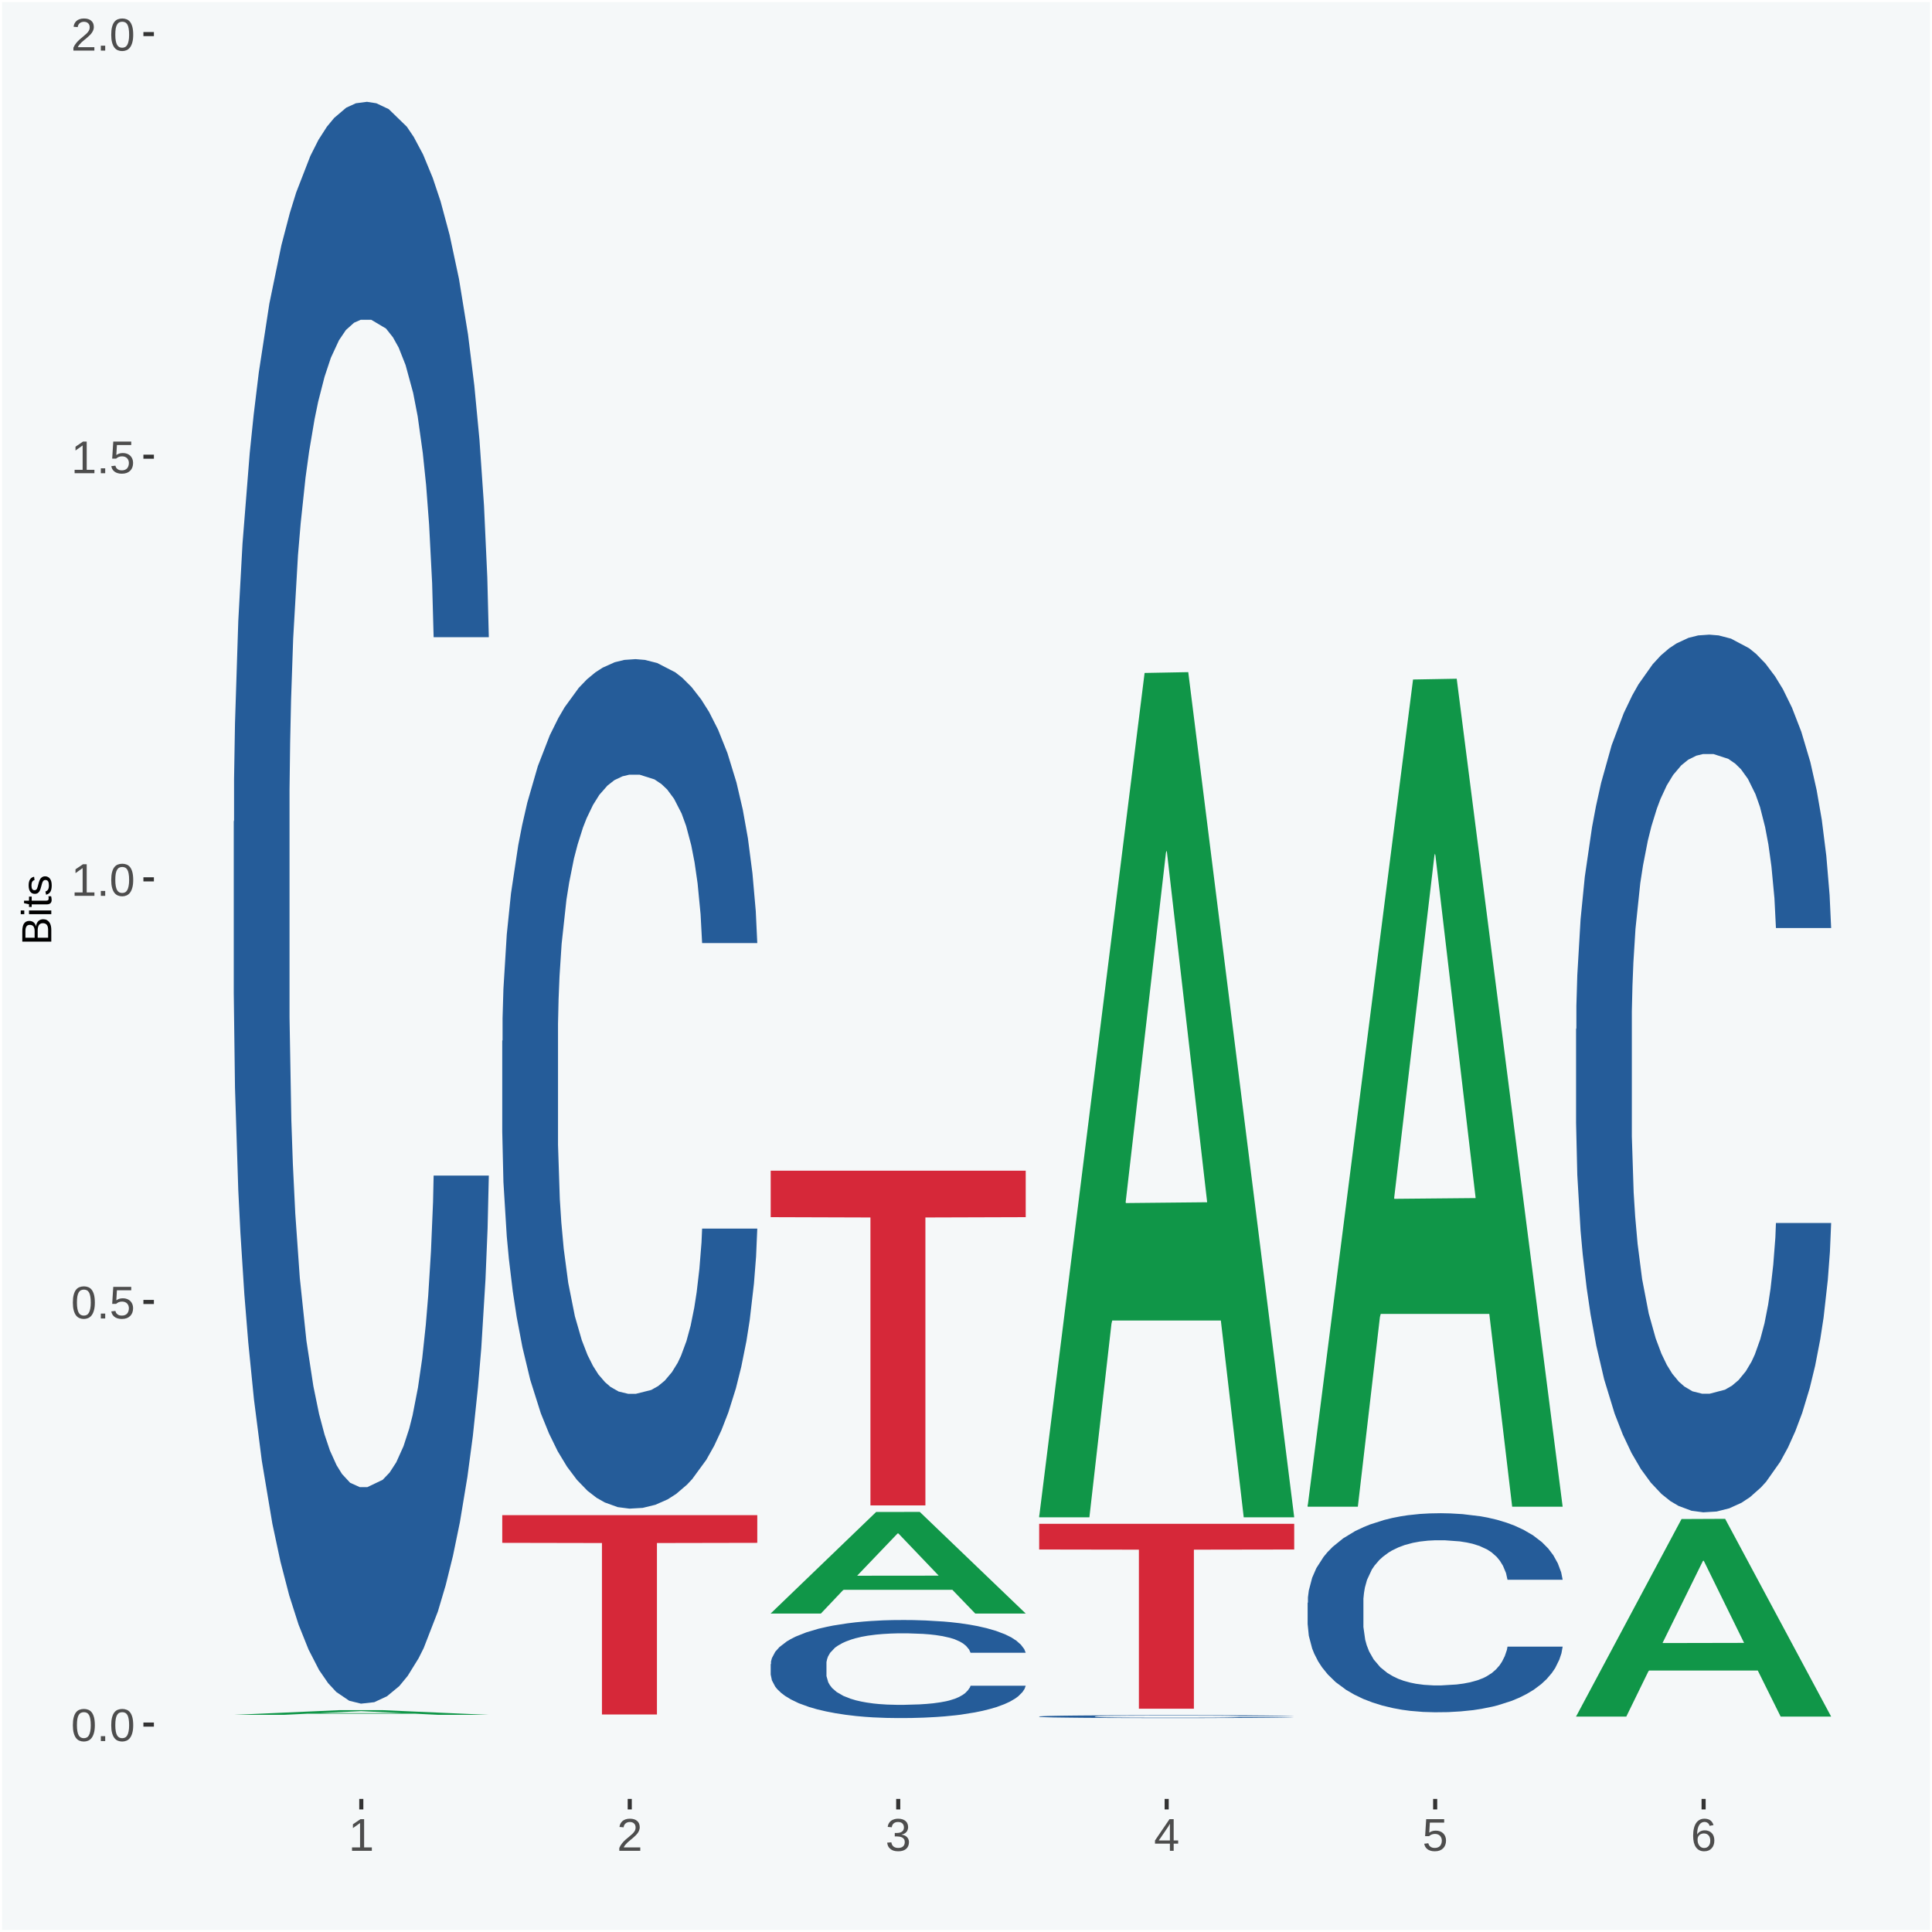 <?xml version="1.0" encoding="UTF-8"?>
<svg xmlns="http://www.w3.org/2000/svg" xmlns:xlink="http://www.w3.org/1999/xlink" width="504pt" height="504pt" viewBox="0 0 504 504" version="1.1">
<defs>
<g>
<symbol overflow="visible" id="glyph0-0">
<path style="stroke:none;" d="M 0.406 0 L 0.406 -8 L 3.594 -8 L 3.594 0 Z M 0.797 -0.406 L 3.188 -0.406 L 3.188 -7.594 L 0.797 -7.594 Z M 0.797 -0.406 "/>
</symbol>
<symbol overflow="visible" id="glyph0-1">
<path style="stroke:none;" d="M 6.203 -4.125 C 6.203 -3.332 6.125 -2.664 5.969 -2.125 C 5.82 -1.582 5.617 -1.145 5.359 -0.812 C 5.098 -0.477 4.789 -0.238 4.438 -0.094 C 4.094 0.051 3.723 0.125 3.328 0.125 C 2.922 0.125 2.539 0.051 2.188 -0.094 C 1.844 -0.238 1.539 -0.477 1.281 -0.812 C 1.031 -1.145 0.832 -1.582 0.688 -2.125 C 0.539 -2.664 0.469 -3.332 0.469 -4.125 C 0.469 -4.957 0.539 -5.645 0.688 -6.188 C 0.832 -6.738 1.035 -7.176 1.297 -7.5 C 1.555 -7.82 1.859 -8.047 2.203 -8.172 C 2.555 -8.305 2.941 -8.375 3.359 -8.375 C 3.754 -8.375 4.125 -8.305 4.469 -8.172 C 4.812 -8.047 5.113 -7.82 5.375 -7.5 C 5.633 -7.176 5.836 -6.738 5.984 -6.188 C 6.129 -5.645 6.203 -4.957 6.203 -4.125 Z M 5.141 -4.125 C 5.141 -4.781 5.098 -5.328 5.016 -5.766 C 4.941 -6.203 4.828 -6.551 4.672 -6.812 C 4.516 -7.07 4.328 -7.254 4.109 -7.359 C 3.891 -7.473 3.641 -7.531 3.359 -7.531 C 3.055 -7.531 2.789 -7.473 2.562 -7.359 C 2.344 -7.254 2.156 -7.07 2 -6.812 C 1.844 -6.551 1.723 -6.203 1.641 -5.766 C 1.566 -5.328 1.531 -4.781 1.531 -4.125 C 1.531 -3.5 1.57 -2.969 1.656 -2.531 C 1.738 -2.094 1.852 -1.742 2 -1.484 C 2.156 -1.223 2.344 -1.035 2.562 -0.922 C 2.789 -0.805 3.047 -0.75 3.328 -0.75 C 3.609 -0.75 3.859 -0.805 4.078 -0.922 C 4.305 -1.035 4.492 -1.223 4.641 -1.484 C 4.797 -1.742 4.914 -2.094 5 -2.531 C 5.094 -2.969 5.141 -3.5 5.141 -4.125 Z M 5.141 -4.125 "/>
</symbol>
<symbol overflow="visible" id="glyph0-2">
<path style="stroke:none;" d="M 1.094 0 L 1.094 -1.281 L 2.234 -1.281 L 2.234 0 Z M 1.094 0 "/>
</symbol>
<symbol overflow="visible" id="glyph0-3">
<path style="stroke:none;" d="M 6.172 -2.688 C 6.172 -2.27 6.109 -1.891 5.984 -1.547 C 5.859 -1.203 5.672 -0.906 5.422 -0.656 C 5.18 -0.414 4.879 -0.223 4.516 -0.078 C 4.148 0.055 3.723 0.125 3.234 0.125 C 2.805 0.125 2.43 0.07 2.109 -0.031 C 1.785 -0.133 1.508 -0.273 1.281 -0.453 C 1.062 -0.629 0.883 -0.836 0.75 -1.078 C 0.625 -1.316 0.535 -1.57 0.484 -1.844 L 1.547 -1.969 C 1.586 -1.812 1.645 -1.66 1.719 -1.516 C 1.801 -1.367 1.91 -1.238 2.047 -1.125 C 2.18 -1.008 2.348 -0.914 2.547 -0.844 C 2.742 -0.781 2.984 -0.75 3.266 -0.75 C 3.535 -0.75 3.781 -0.789 4 -0.875 C 4.227 -0.957 4.422 -1.078 4.578 -1.234 C 4.734 -1.398 4.852 -1.602 4.938 -1.844 C 5.031 -2.082 5.078 -2.359 5.078 -2.672 C 5.078 -2.922 5.035 -3.148 4.953 -3.359 C 4.867 -3.578 4.75 -3.766 4.594 -3.922 C 4.445 -4.078 4.258 -4.195 4.031 -4.281 C 3.812 -4.363 3.562 -4.406 3.281 -4.406 C 3.113 -4.406 2.953 -4.391 2.797 -4.359 C 2.648 -4.328 2.516 -4.285 2.391 -4.234 C 2.266 -4.18 2.148 -4.117 2.047 -4.047 C 1.941 -3.973 1.844 -3.895 1.75 -3.812 L 0.719 -3.812 L 1 -8.25 L 5.688 -8.25 L 5.688 -7.359 L 1.953 -7.359 L 1.797 -4.734 C 1.984 -4.879 2.219 -5.004 2.5 -5.109 C 2.781 -5.211 3.113 -5.266 3.5 -5.266 C 3.914 -5.266 4.285 -5.203 4.609 -5.078 C 4.941 -4.953 5.223 -4.773 5.453 -4.547 C 5.68 -4.316 5.859 -4.047 5.984 -3.734 C 6.109 -3.422 6.172 -3.07 6.172 -2.688 Z M 6.172 -2.688 "/>
</symbol>
<symbol overflow="visible" id="glyph0-4">
<path style="stroke:none;" d="M 0.922 0 L 0.922 -0.891 L 3.016 -0.891 L 3.016 -7.25 L 1.156 -5.922 L 1.156 -6.922 L 3.109 -8.25 L 4.078 -8.25 L 4.078 -0.891 L 6.094 -0.891 L 6.094 0 Z M 0.922 0 "/>
</symbol>
<symbol overflow="visible" id="glyph0-5">
<path style="stroke:none;" d="M 0.609 0 L 0.609 -0.75 C 0.805 -1.207 1.047 -1.609 1.328 -1.953 C 1.617 -2.305 1.922 -2.625 2.234 -2.906 C 2.555 -3.188 2.867 -3.445 3.172 -3.688 C 3.484 -3.938 3.766 -4.18 4.016 -4.422 C 4.266 -4.66 4.469 -4.91 4.625 -5.172 C 4.781 -5.441 4.859 -5.742 4.859 -6.078 C 4.859 -6.316 4.82 -6.523 4.75 -6.703 C 4.676 -6.879 4.57 -7.023 4.438 -7.141 C 4.312 -7.266 4.156 -7.359 3.969 -7.422 C 3.781 -7.484 3.578 -7.516 3.359 -7.516 C 3.141 -7.516 2.938 -7.484 2.75 -7.422 C 2.57 -7.367 2.41 -7.281 2.266 -7.156 C 2.117 -7.039 2 -6.895 1.906 -6.719 C 1.812 -6.551 1.754 -6.352 1.734 -6.125 L 0.656 -6.219 C 0.688 -6.508 0.766 -6.785 0.891 -7.047 C 1.023 -7.316 1.203 -7.551 1.422 -7.75 C 1.648 -7.945 1.922 -8.098 2.234 -8.203 C 2.555 -8.316 2.93 -8.375 3.359 -8.375 C 3.766 -8.375 4.125 -8.328 4.438 -8.234 C 4.758 -8.141 5.031 -7.992 5.25 -7.797 C 5.477 -7.609 5.648 -7.375 5.766 -7.094 C 5.879 -6.812 5.938 -6.488 5.938 -6.125 C 5.938 -5.844 5.883 -5.578 5.781 -5.328 C 5.688 -5.078 5.555 -4.836 5.391 -4.609 C 5.223 -4.379 5.031 -4.16 4.812 -3.953 C 4.594 -3.742 4.363 -3.535 4.125 -3.328 C 3.895 -3.129 3.656 -2.93 3.406 -2.734 C 3.164 -2.535 2.938 -2.336 2.719 -2.141 C 2.508 -1.941 2.32 -1.738 2.156 -1.531 C 1.988 -1.332 1.859 -1.117 1.766 -0.891 L 6.078 -0.891 L 6.078 0 Z M 0.609 0 "/>
</symbol>
<symbol overflow="visible" id="glyph0-6">
<path style="stroke:none;" d="M 6.141 -2.281 C 6.141 -1.906 6.078 -1.566 5.953 -1.266 C 5.836 -0.973 5.66 -0.723 5.422 -0.516 C 5.18 -0.305 4.883 -0.145 4.531 -0.031 C 4.188 0.07 3.789 0.125 3.344 0.125 C 2.832 0.125 2.398 0.062 2.047 -0.062 C 1.703 -0.195 1.414 -0.367 1.188 -0.578 C 0.957 -0.785 0.785 -1.02 0.672 -1.281 C 0.566 -1.551 0.492 -1.832 0.453 -2.125 L 1.547 -2.219 C 1.578 -2 1.633 -1.801 1.719 -1.625 C 1.801 -1.445 1.914 -1.289 2.062 -1.156 C 2.207 -1.031 2.383 -0.93 2.594 -0.859 C 2.801 -0.785 3.051 -0.75 3.344 -0.75 C 3.875 -0.75 4.289 -0.879 4.594 -1.141 C 4.895 -1.41 5.047 -1.801 5.047 -2.312 C 5.047 -2.613 4.977 -2.859 4.844 -3.047 C 4.707 -3.234 4.539 -3.379 4.344 -3.484 C 4.145 -3.586 3.926 -3.656 3.688 -3.688 C 3.445 -3.727 3.227 -3.75 3.031 -3.75 L 2.438 -3.75 L 2.438 -4.656 L 3.016 -4.656 C 3.211 -4.656 3.414 -4.676 3.625 -4.719 C 3.844 -4.758 4.039 -4.832 4.219 -4.938 C 4.395 -5.051 4.539 -5.195 4.656 -5.375 C 4.77 -5.562 4.828 -5.797 4.828 -6.078 C 4.828 -6.523 4.695 -6.875 4.438 -7.125 C 4.188 -7.383 3.801 -7.516 3.281 -7.516 C 2.82 -7.516 2.445 -7.395 2.156 -7.156 C 1.875 -6.914 1.707 -6.578 1.656 -6.141 L 0.594 -6.234 C 0.633 -6.598 0.734 -6.91 0.891 -7.172 C 1.047 -7.441 1.242 -7.664 1.484 -7.844 C 1.734 -8.02 2.008 -8.148 2.312 -8.234 C 2.625 -8.328 2.953 -8.375 3.297 -8.375 C 3.754 -8.375 4.148 -8.316 4.484 -8.203 C 4.816 -8.086 5.086 -7.93 5.297 -7.734 C 5.516 -7.535 5.672 -7.301 5.766 -7.031 C 5.867 -6.77 5.922 -6.488 5.922 -6.188 C 5.922 -5.945 5.883 -5.723 5.812 -5.516 C 5.75 -5.305 5.645 -5.113 5.5 -4.938 C 5.363 -4.77 5.188 -4.625 4.969 -4.5 C 4.75 -4.383 4.488 -4.297 4.188 -4.234 L 4.188 -4.219 C 4.52 -4.176 4.805 -4.098 5.047 -3.984 C 5.297 -3.867 5.5 -3.723 5.656 -3.547 C 5.82 -3.379 5.941 -3.188 6.016 -2.969 C 6.098 -2.75 6.141 -2.52 6.141 -2.281 Z M 6.141 -2.281 "/>
</symbol>
<symbol overflow="visible" id="glyph0-7">
<path style="stroke:none;" d="M 5.156 -1.875 L 5.156 0 L 4.172 0 L 4.172 -1.875 L 0.281 -1.875 L 0.281 -2.688 L 4.062 -8.25 L 5.156 -8.25 L 5.156 -2.703 L 6.328 -2.703 L 6.328 -1.875 Z M 4.172 -7.062 C 4.16 -7.039 4.141 -7.004 4.109 -6.953 C 4.078 -6.898 4.039 -6.836 4 -6.766 C 3.957 -6.691 3.914 -6.617 3.875 -6.547 C 3.844 -6.473 3.812 -6.414 3.781 -6.375 L 1.656 -3.25 C 1.633 -3.219 1.602 -3.176 1.562 -3.125 C 1.531 -3.07 1.492 -3.02 1.453 -2.969 C 1.422 -2.914 1.383 -2.863 1.344 -2.812 C 1.301 -2.77 1.27 -2.734 1.25 -2.703 L 4.172 -2.703 Z M 4.172 -7.062 "/>
</symbol>
<symbol overflow="visible" id="glyph0-8">
<path style="stroke:none;" d="M 6.141 -2.703 C 6.141 -2.285 6.082 -1.906 5.969 -1.562 C 5.852 -1.219 5.68 -0.922 5.453 -0.672 C 5.234 -0.422 4.957 -0.223 4.625 -0.078 C 4.289 0.055 3.91 0.125 3.484 0.125 C 3.004 0.125 2.582 0.031 2.219 -0.156 C 1.863 -0.344 1.566 -0.609 1.328 -0.953 C 1.086 -1.297 0.906 -1.719 0.781 -2.219 C 0.664 -2.727 0.609 -3.301 0.609 -3.938 C 0.609 -4.676 0.676 -5.32 0.812 -5.875 C 0.945 -6.426 1.141 -6.883 1.391 -7.25 C 1.648 -7.625 1.961 -7.906 2.328 -8.094 C 2.691 -8.281 3.102 -8.375 3.562 -8.375 C 3.844 -8.375 4.102 -8.344 4.344 -8.281 C 4.594 -8.227 4.816 -8.133 5.016 -8 C 5.223 -7.875 5.398 -7.703 5.547 -7.484 C 5.703 -7.273 5.828 -7.016 5.922 -6.703 L 4.906 -6.516 C 4.801 -6.867 4.629 -7.125 4.391 -7.281 C 4.148 -7.445 3.867 -7.531 3.547 -7.531 C 3.266 -7.531 3.004 -7.457 2.766 -7.312 C 2.535 -7.176 2.336 -6.973 2.172 -6.703 C 2.004 -6.43 1.875 -6.086 1.781 -5.672 C 1.695 -5.266 1.656 -4.789 1.656 -4.25 C 1.852 -4.602 2.125 -4.875 2.469 -5.062 C 2.812 -5.25 3.207 -5.344 3.656 -5.344 C 4.031 -5.344 4.367 -5.281 4.672 -5.156 C 4.984 -5.031 5.25 -4.852 5.469 -4.625 C 5.688 -4.406 5.852 -4.129 5.969 -3.797 C 6.082 -3.473 6.141 -3.109 6.141 -2.703 Z M 5.078 -2.656 C 5.078 -2.938 5.039 -3.191 4.969 -3.422 C 4.895 -3.66 4.785 -3.859 4.641 -4.016 C 4.504 -4.18 4.332 -4.305 4.125 -4.391 C 3.926 -4.484 3.688 -4.531 3.406 -4.531 C 3.219 -4.531 3.023 -4.5 2.828 -4.438 C 2.629 -4.383 2.453 -4.289 2.297 -4.156 C 2.141 -4.031 2.008 -3.863 1.906 -3.656 C 1.812 -3.457 1.766 -3.207 1.766 -2.906 C 1.766 -2.602 1.801 -2.316 1.875 -2.047 C 1.957 -1.785 2.07 -1.555 2.219 -1.359 C 2.363 -1.172 2.539 -1.02 2.75 -0.906 C 2.957 -0.789 3.191 -0.734 3.453 -0.734 C 3.703 -0.734 3.926 -0.773 4.125 -0.859 C 4.332 -0.953 4.504 -1.082 4.641 -1.25 C 4.785 -1.414 4.895 -1.613 4.969 -1.844 C 5.039 -2.082 5.078 -2.352 5.078 -2.656 Z M 5.078 -2.656 "/>
</symbol>
<symbol overflow="visible" id="glyph1-0">
<path style="stroke:none;" d="M 0 -0.359 L -7.328 -0.359 L -7.328 -3.281 L 0 -3.281 Z M -0.359 -0.734 L -0.359 -2.922 L -6.969 -2.922 L -6.969 -0.734 Z M -0.359 -0.734 "/>
</symbol>
<symbol overflow="visible" id="glyph1-1">
<path style="stroke:none;" d="M -2.125 -6.75 C -1.75 -6.75 -1.426 -6.676 -1.156 -6.531 C -0.883 -6.383 -0.66 -6.18 -0.484 -5.922 C -0.316 -5.672 -0.191 -5.375 -0.109 -5.031 C -0.035 -4.695 0 -4.344 0 -3.969 L 0 -0.906 L -7.562 -0.906 L -7.562 -3.656 C -7.562 -4.07 -7.523 -4.441 -7.453 -4.766 C -7.391 -5.098 -7.281 -5.379 -7.125 -5.609 C -6.977 -5.836 -6.789 -6.008 -6.562 -6.125 C -6.332 -6.25 -6.055 -6.312 -5.734 -6.312 C -5.523 -6.312 -5.328 -6.281 -5.141 -6.219 C -4.953 -6.164 -4.781 -6.078 -4.625 -5.953 C -4.477 -5.836 -4.348 -5.688 -4.234 -5.5 C -4.129 -5.32 -4.047 -5.113 -3.984 -4.875 C -3.953 -5.176 -3.883 -5.441 -3.781 -5.672 C -3.676 -5.91 -3.539 -6.109 -3.375 -6.266 C -3.219 -6.43 -3.031 -6.551 -2.812 -6.625 C -2.602 -6.707 -2.375 -6.75 -2.125 -6.75 Z M -5.609 -5.281 C -6.016 -5.281 -6.305 -5.141 -6.484 -4.859 C -6.66 -4.586 -6.75 -4.188 -6.75 -3.656 L -6.75 -1.922 L -4.344 -1.922 L -4.344 -3.656 C -4.344 -3.957 -4.375 -4.211 -4.438 -4.422 C -4.5 -4.629 -4.582 -4.797 -4.688 -4.922 C -4.801 -5.047 -4.93 -5.133 -5.078 -5.188 C -5.234 -5.25 -5.41 -5.281 -5.609 -5.281 Z M -2.219 -5.719 C -2.457 -5.719 -2.66 -5.672 -2.828 -5.578 C -2.992 -5.492 -3.129 -5.367 -3.234 -5.203 C -3.348 -5.047 -3.426 -4.848 -3.469 -4.609 C -3.52 -4.379 -3.547 -4.125 -3.547 -3.844 L -3.547 -1.922 L -0.828 -1.922 L -0.828 -3.922 C -0.828 -4.18 -0.848 -4.422 -0.891 -4.641 C -0.93 -4.859 -1.004 -5.047 -1.109 -5.203 C -1.211 -5.367 -1.352 -5.492 -1.531 -5.578 C -1.719 -5.672 -1.945 -5.719 -2.219 -5.719 Z M -2.219 -5.719 "/>
</symbol>
<symbol overflow="visible" id="glyph1-2">
<path style="stroke:none;" d="M -7.047 -0.734 L -7.969 -0.734 L -7.969 -1.703 L -7.047 -1.703 Z M 0 -0.734 L -5.812 -0.734 L -5.812 -1.703 L 0 -1.703 Z M 0 -0.734 "/>
</symbol>
<symbol overflow="visible" id="glyph1-3">
<path style="stroke:none;" d="M -0.047 -2.969 C -0.004 -2.82 0.023 -2.672 0.047 -2.516 C 0.078 -2.367 0.094 -2.195 0.094 -2 C 0.094 -1.227 -0.348 -0.844 -1.234 -0.844 L -5.109 -0.844 L -5.109 -0.172 L -5.812 -0.172 L -5.812 -0.875 L -7.109 -1.156 L -7.109 -1.812 L -5.812 -1.812 L -5.812 -2.875 L -5.109 -2.875 L -5.109 -1.812 L -1.438 -1.812 C -1.156 -1.812 -0.957 -1.852 -0.844 -1.938 C -0.738 -2.031 -0.688 -2.191 -0.688 -2.422 C -0.688 -2.516 -0.691 -2.602 -0.703 -2.688 C -0.711 -2.77 -0.727 -2.863 -0.75 -2.969 Z M -0.047 -2.969 "/>
</symbol>
<symbol overflow="visible" id="glyph1-4">
<path style="stroke:none;" d="M -1.609 -5.109 C -1.336 -5.109 -1.094 -5.051 -0.875 -4.938 C -0.664 -4.832 -0.488 -4.68 -0.344 -4.484 C -0.195 -4.285 -0.082 -4.039 0 -3.75 C 0.07 -3.457 0.109 -3.125 0.109 -2.75 C 0.109 -2.406 0.082 -2.098 0.031 -1.828 C -0.02 -1.555 -0.102 -1.316 -0.219 -1.109 C -0.332 -0.91 -0.484 -0.742 -0.672 -0.609 C -0.859 -0.473 -1.086 -0.375 -1.359 -0.312 L -1.531 -1.156 C -1.219 -1.238 -0.988 -1.41 -0.844 -1.672 C -0.695 -1.93 -0.625 -2.289 -0.625 -2.75 C -0.625 -2.957 -0.641 -3.145 -0.672 -3.312 C -0.703 -3.488 -0.75 -3.641 -0.812 -3.766 C -0.883 -3.891 -0.977 -3.984 -1.094 -4.047 C -1.207 -4.117 -1.352 -4.156 -1.531 -4.156 C -1.707 -4.156 -1.848 -4.113 -1.953 -4.031 C -2.066 -3.957 -2.16 -3.844 -2.234 -3.688 C -2.316 -3.539 -2.383 -3.363 -2.438 -3.156 C -2.5 -2.945 -2.562 -2.719 -2.625 -2.469 C -2.688 -2.238 -2.754 -2.008 -2.828 -1.781 C -2.898 -1.551 -3 -1.344 -3.125 -1.156 C -3.25 -0.969 -3.398 -0.816 -3.578 -0.703 C -3.766 -0.586 -4 -0.531 -4.281 -0.531 C -4.812 -0.531 -5.211 -0.719 -5.484 -1.094 C -5.766 -1.477 -5.906 -2.031 -5.906 -2.75 C -5.906 -3.395 -5.789 -3.906 -5.562 -4.281 C -5.332 -4.656 -4.973 -4.895 -4.484 -5 L -4.375 -4.125 C -4.52 -4.094 -4.645 -4.035 -4.75 -3.953 C -4.852 -3.867 -4.938 -3.766 -5 -3.641 C -5.062 -3.516 -5.102 -3.375 -5.125 -3.219 C -5.156 -3.07 -5.172 -2.914 -5.172 -2.75 C -5.172 -2.312 -5.102 -1.988 -4.969 -1.781 C -4.844 -1.582 -4.645 -1.484 -4.375 -1.484 C -4.219 -1.484 -4.086 -1.52 -3.984 -1.594 C -3.879 -1.664 -3.789 -1.77 -3.719 -1.906 C -3.656 -2.051 -3.598 -2.219 -3.547 -2.406 C -3.492 -2.602 -3.438 -2.816 -3.375 -3.047 C -3.332 -3.203 -3.289 -3.359 -3.25 -3.516 C -3.207 -3.68 -3.156 -3.836 -3.094 -3.984 C -3.031 -4.141 -2.957 -4.285 -2.875 -4.422 C -2.789 -4.555 -2.688 -4.672 -2.562 -4.766 C -2.445 -4.867 -2.312 -4.953 -2.156 -5.016 C -2 -5.078 -1.816 -5.109 -1.609 -5.109 Z M -1.609 -5.109 "/>
</symbol>
</g>
<clipPath id="clip1">
  <path d="M 40.148 5.48 L 498.52 5.48 L 498.52 469.281 L 40.148 469.281 Z M 40.148 5.48 "/>
</clipPath>
</defs>
<g id="surface1">
<rect x="0" y="0" width="504" height="504" style="fill:rgb(96.078%,97.255%,97.647%);fill-opacity:1;stroke:none;"/>
<path style="fill:none;stroke-width:1.07;stroke-linecap:round;stroke-linejoin:round;stroke:rgb(100%,100%,100%);stroke-opacity:1;stroke-miterlimit:10;" d="M 0 0 L 504 0 L 504 504 L 0 504 Z M 0 0 " transform="matrix(1,0,0,-1,0,504)"/>
<g clip-path="url(#clip1)" clip-rule="nonzero">
<path style=" stroke:none;fill-rule:nonzero;fill:rgb(96.078%,97.255%,97.647%);fill-opacity:1;" d="M 40.148 469.281 L 498.52 469.281 L 498.52 5.48 L 40.148 5.48 Z M 40.148 469.281 "/>
</g>
<path style=" stroke:none;fill-rule:nonzero;fill:rgb(6.274%,58.824%,28.235%);fill-opacity:1;" d="M 60.98 447.352 L 61.051 447.352 L 88.488 446.129 L 99.871 446.129 L 127.52 447.352 L 114.352 447.352 L 108.379 447.059 L 80.051 447.059 L 79.852 447.07 L 74.078 447.352 L 60.98 447.352 L 83.621 446.891 L 104.809 446.891 L 94.32 446.391 L 94.18 446.379 L 94.039 446.391 L 83.551 446.891 L 83.621 446.891 Z M 60.98 447.352 "/>
<path style=" stroke:none;fill-rule:nonzero;fill:rgb(14.51%,36.078%,60.001%);fill-opacity:1;" d="M 60.98 214.32 L 61.059 213.941 L 61.059 203.25 L 61.301 188.75 L 62.16 162.039 L 63.262 141.809 L 65.148 118.148 L 66.172 108.23 L 67.512 97.16 L 70.262 79.219 L 73.41 63.961 L 75.609 55.559 L 77.262 50.219 L 80.961 40.68 L 83.078 36.48 L 85.281 33.051 L 87.172 30.762 L 90.32 28.09 L 92.828 26.941 L 95.738 26.559 L 98.18 26.941 L 101.41 28.469 L 106.129 33.051 L 107.93 35.719 L 110.371 40.301 L 112.891 46.41 L 114.93 52.512 L 117.289 61.289 L 119.73 72.738 L 122.09 87.238 L 123.738 100.59 L 125.078 114.711 L 126.262 131.891 L 127.121 150.59 L 127.52 166.23 L 113.121 166.23 L 112.73 152.109 L 111.941 136.852 L 111.16 126.539 L 110.289 118.148 L 108.961 108.609 L 107.781 102.5 L 105.809 95.25 L 104 90.672 L 102.512 88 L 100.699 85.711 L 96.852 83.422 L 94.09 83.422 L 92.359 84.191 L 90.238 86.09 L 88.43 88.762 L 86.309 93.34 L 84.66 98.309 L 83 104.789 L 82.059 109.371 L 80.641 117.77 L 79.699 124.641 L 78.441 136.469 L 77.73 144.859 L 76.48 166.609 L 75.93 182.641 L 75.691 193.711 L 75.531 205.922 L 75.531 265.449 L 76 292.172 L 76.398 303.621 L 77.031 316.59 L 78.211 333.379 L 79.941 349.789 L 81.75 361.621 L 83.238 368.871 L 84.66 374.211 L 86.07 378.41 L 87.801 382.23 L 89.219 384.52 L 91.34 386.809 L 93.859 387.949 L 95.82 387.949 L 99.828 386.039 L 101.641 384.141 L 103.371 381.469 L 105.262 377.27 L 106.75 372.691 L 107.621 369.25 L 109.031 362 L 110.141 354.371 L 111.078 345.59 L 111.711 337.961 L 112.422 326.512 L 112.969 313.539 L 113.121 306.672 L 127.52 306.672 L 127.199 320.41 L 126.648 333.762 L 125.551 351.699 L 124.68 362 L 123.352 374.602 L 121.93 385.281 L 119.969 397.109 L 118.16 405.891 L 116.27 413.52 L 114.23 420.391 L 110.531 429.93 L 109.191 432.602 L 106.359 437.18 L 104.16 439.852 L 100.93 442.52 L 97.629 444.051 L 94.172 444.43 L 91.102 443.672 L 87.719 441.379 L 85.602 439.09 L 83.238 435.66 L 80.488 430.309 L 77.891 423.828 L 75.449 416.191 L 73.172 407.422 L 71.051 397.488 L 68.301 381.078 L 66.25 365.059 L 64.762 350.172 L 63.738 337.578 L 62.711 321.551 L 62.16 310.48 L 61.301 283.77 L 60.98 258.969 Z M 60.98 214.32 "/>
<path style=" stroke:none;fill-rule:nonzero;fill:rgb(14.51%,36.078%,60.001%);fill-opacity:1;" d="M 131.02 271.52 L 131.102 271.32 L 131.102 265.648 L 131.328 257.961 L 132.199 243.789 L 133.301 233.07 L 135.191 220.52 L 136.211 215.262 L 137.551 209.391 L 140.301 199.879 L 143.441 191.781 L 145.648 187.328 L 147.301 184.488 L 150.988 179.43 L 153.121 177.211 L 155.32 175.391 L 157.211 174.172 L 160.352 172.762 L 162.871 172.148 L 165.781 171.949 L 168.219 172.148 L 171.441 172.961 L 176.16 175.391 L 177.969 176.801 L 180.41 179.23 L 182.922 182.469 L 184.969 185.711 L 187.328 190.359 L 189.762 196.441 L 192.121 204.129 L 193.77 211.211 L 195.109 218.699 L 196.289 227.809 L 197.16 237.719 L 197.551 246.02 L 183.16 246.02 L 182.762 238.531 L 181.98 230.441 L 181.191 224.969 L 180.328 220.52 L 178.988 215.461 L 177.809 212.219 L 175.84 208.379 L 174.039 205.949 L 172.539 204.531 L 170.73 203.32 L 166.879 202.102 L 164.129 202.102 L 162.398 202.512 L 160.27 203.52 L 158.461 204.941 L 156.34 207.359 L 154.691 210 L 153.039 213.441 L 152.09 215.859 L 150.68 220.32 L 149.73 223.961 L 148.48 230.23 L 147.77 234.691 L 146.512 246.219 L 145.961 254.719 L 145.719 260.59 L 145.57 267.07 L 145.57 298.641 L 146.039 312.809 L 146.43 318.879 L 147.059 325.762 L 148.238 334.672 L 149.969 343.371 L 151.781 349.641 L 153.27 353.488 L 154.691 356.32 L 156.102 358.551 L 157.84 360.57 L 159.25 361.789 L 161.371 363 L 163.891 363.609 L 165.859 363.609 L 169.871 362.602 L 171.68 361.59 L 173.41 360.172 L 175.289 357.941 L 176.789 355.512 L 177.648 353.691 L 179.07 349.852 L 180.172 345.801 L 181.109 341.141 L 181.738 337.102 L 182.449 331.02 L 183 324.141 L 183.16 320.5 L 197.551 320.5 L 197.238 327.789 L 196.68 334.871 L 195.578 344.379 L 194.719 349.852 L 193.379 356.531 L 191.969 362.191 L 190 368.469 L 188.191 373.121 L 186.301 377.172 L 184.262 380.809 L 180.559 385.871 L 179.23 387.289 L 176.391 389.719 L 174.191 391.129 L 170.969 392.551 L 167.672 393.359 L 164.211 393.559 L 161.141 393.16 L 157.762 391.941 L 155.629 390.73 L 153.27 388.91 L 150.52 386.07 L 147.93 382.629 L 145.488 378.59 L 143.211 373.93 L 141.078 368.672 L 138.328 359.969 L 136.289 351.469 L 134.789 343.57 L 133.77 336.891 L 132.75 328.391 L 132.199 322.52 L 131.328 308.359 L 131.02 295.199 Z M 131.02 271.52 "/>
<path style=" stroke:none;fill-rule:nonzero;fill:rgb(83.922%,15.686%,22.353%);fill-opacity:1;" d="M 131.02 395.262 L 197.551 395.262 L 197.551 402.48 L 171.379 402.531 L 171.379 447.262 L 157.031 447.262 L 157.031 402.531 L 131.02 402.48 Z M 131.02 395.262 "/>
<path style=" stroke:none;fill-rule:nonzero;fill:rgb(6.274%,58.824%,28.235%);fill-opacity:1;" d="M 201.051 420.871 L 201.121 420.84 L 228.559 394.43 L 239.941 394.41 L 267.578 420.922 L 254.41 420.922 L 248.449 414.738 L 220.121 414.738 L 219.91 414.84 L 214.148 420.922 L 201.051 420.922 L 201.051 420.871 L 223.691 411.059 L 244.879 411.039 L 234.391 400.059 L 234.25 400.012 L 234.109 400.078 L 223.621 411.039 L 223.691 411.059 Z M 201.051 420.871 "/>
<path style=" stroke:none;fill-rule:nonzero;fill:rgb(14.51%,36.078%,60.001%);fill-opacity:1;" d="M 201.051 434.109 L 201.129 434.078 L 201.129 433.43 L 201.371 432.539 L 202.23 430.91 L 203.328 429.672 L 205.219 428.219 L 206.238 427.609 L 207.578 426.93 L 210.328 425.84 L 213.48 424.898 L 215.68 424.391 L 217.328 424.059 L 221.031 423.48 L 223.148 423.219 L 225.352 423.012 L 227.238 422.871 L 230.391 422.699 L 232.898 422.629 L 235.809 422.609 L 238.25 422.629 L 241.469 422.73 L 246.191 423.012 L 248 423.172 L 250.441 423.449 L 252.961 423.828 L 255 424.199 L 257.359 424.738 L 259.801 425.441 L 262.16 426.328 L 263.809 427.141 L 265.148 428.012 L 266.328 429.059 L 267.191 430.199 L 267.578 431.16 L 253.191 431.16 L 252.801 430.301 L 252.012 429.359 L 251.23 428.73 L 250.359 428.219 L 249.02 427.629 L 247.84 427.262 L 245.879 426.82 L 244.07 426.539 L 242.578 426.371 L 240.77 426.23 L 236.91 426.09 L 234.16 426.09 L 232.43 426.141 L 230.309 426.262 L 228.5 426.422 L 226.371 426.699 L 224.719 427 L 223.07 427.398 L 222.129 427.68 L 220.711 428.199 L 219.77 428.621 L 218.512 429.34 L 217.801 429.852 L 216.539 431.191 L 215.988 432.172 L 215.762 432.84 L 215.602 433.59 L 215.602 437.238 L 216.07 438.871 L 216.469 439.57 L 217.09 440.371 L 218.27 441.398 L 220 442.398 L 221.809 443.121 L 223.309 443.57 L 224.719 443.891 L 226.141 444.148 L 227.871 444.391 L 229.281 444.531 L 231.41 444.672 L 233.922 444.738 L 235.891 444.738 L 239.898 444.621 L 241.711 444.5 L 243.441 444.34 L 245.328 444.078 L 246.82 443.801 L 247.691 443.59 L 249.102 443.148 L 250.199 442.68 L 251.148 442.141 L 251.781 441.68 L 252.48 440.969 L 253.031 440.18 L 253.191 439.762 L 267.578 439.762 L 267.27 440.602 L 266.719 441.422 L 265.621 442.52 L 264.75 443.148 L 263.422 443.922 L 262 444.57 L 260.031 445.301 L 258.23 445.828 L 256.34 446.301 L 254.289 446.719 L 250.602 447.309 L 249.262 447.469 L 246.43 447.75 L 244.23 447.91 L 241 448.078 L 237.699 448.172 L 234.238 448.191 L 231.172 448.148 L 227.789 448.012 L 225.672 447.871 L 223.309 447.66 L 220.559 447.328 L 217.961 446.93 L 215.52 446.461 L 213.238 445.93 L 211.121 445.32 L 208.371 444.32 L 206.32 443.328 L 204.828 442.422 L 203.801 441.648 L 202.781 440.672 L 202.23 439.988 L 201.371 438.359 L 201.051 436.84 Z M 201.051 434.109 "/>
<path style=" stroke:none;fill-rule:nonzero;fill:rgb(83.922%,15.686%,22.353%);fill-opacity:1;" d="M 201.051 305.391 L 267.578 305.391 L 267.578 317.52 L 241.41 317.602 L 241.41 392.711 L 227.07 392.711 L 227.07 317.602 L 201.051 317.52 Z M 201.051 305.391 "/>
<path style=" stroke:none;fill-rule:nonzero;fill:rgb(6.274%,58.824%,28.235%);fill-opacity:1;" d="M 271.09 395.41 L 271.148 395.199 L 298.59 175.551 L 309.98 175.34 L 337.621 395.82 L 324.449 395.82 L 318.48 344.48 L 290.148 344.48 L 289.949 345.309 L 284.191 395.82 L 271.09 395.82 L 271.09 395.41 L 293.719 313.84 L 314.91 313.629 L 304.422 222.328 L 304.281 221.922 L 304.148 222.539 L 293.648 313.629 L 293.719 313.84 Z M 271.09 395.41 "/>
<path style=" stroke:none;fill-rule:nonzero;fill:rgb(14.51%,36.078%,60.001%);fill-opacity:1;" d="M 271.09 447.781 L 271.16 447.781 L 271.16 447.762 L 271.398 447.738 L 272.27 447.691 L 273.371 447.648 L 275.25 447.609 L 276.281 447.59 L 277.609 447.57 L 280.371 447.539 L 283.512 447.512 L 285.711 447.5 L 287.359 447.488 L 291.059 447.469 L 293.18 447.469 L 295.391 447.461 L 297.27 447.461 L 300.422 447.449 L 311.512 447.449 L 316.23 447.461 L 318.039 447.461 L 320.469 447.469 L 322.988 447.48 L 325.031 447.488 L 327.391 447.512 L 329.828 447.531 L 332.191 447.559 L 333.84 447.578 L 335.18 447.609 L 336.359 447.641 L 337.219 447.672 L 337.621 447.699 L 323.23 447.699 L 322.828 447.672 L 322.051 447.641 L 321.262 447.629 L 320.391 447.609 L 319.059 447.59 L 317.879 447.578 L 315.91 447.57 L 314.102 447.559 L 312.609 447.559 L 310.801 447.551 L 300.34 447.551 L 298.531 447.559 L 296.41 447.57 L 294.762 447.578 L 293.109 447.59 L 292.16 447.602 L 290.75 447.609 L 289.801 447.621 L 288.539 447.641 L 287.84 447.66 L 286.578 447.699 L 286.031 447.73 L 285.789 447.75 L 285.629 447.77 L 285.629 447.871 L 286.109 447.922 L 286.5 447.941 L 287.129 447.969 L 288.309 448 L 290.039 448.02 L 291.852 448.051 L 293.34 448.059 L 294.762 448.07 L 296.172 448.078 L 297.898 448.078 L 299.32 448.09 L 311.738 448.09 L 313.469 448.078 L 315.359 448.07 L 316.859 448.07 L 317.719 448.059 L 319.141 448.051 L 320.238 448.031 L 321.18 448.02 L 321.809 448 L 322.52 447.98 L 323.07 447.961 L 323.23 447.949 L 337.621 447.949 L 337.301 447.969 L 336.75 448 L 335.648 448.031 L 334.789 448.051 L 333.449 448.07 L 332.031 448.09 L 330.07 448.109 L 328.262 448.121 L 326.371 448.141 L 324.328 448.148 L 320.629 448.172 L 319.289 448.172 L 316.461 448.18 L 314.262 448.191 L 297.82 448.191 L 295.699 448.18 L 293.34 448.18 L 290.59 448.172 L 287.988 448.16 L 285.559 448.141 L 283.281 448.129 L 281.148 448.109 L 278.398 448.078 L 276.352 448.051 L 274.859 448.031 L 272.82 447.969 L 272.27 447.949 L 271.398 447.91 L 271.09 447.859 Z M 271.09 447.781 "/>
<path style=" stroke:none;fill-rule:nonzero;fill:rgb(83.922%,15.686%,22.353%);fill-opacity:1;" d="M 271.09 397.52 L 337.621 397.52 L 337.621 404.219 L 311.449 404.262 L 311.449 445.75 L 297.102 445.75 L 297.102 404.262 L 271.09 404.219 Z M 271.09 397.52 "/>
<path style=" stroke:none;fill-rule:nonzero;fill:rgb(6.274%,58.824%,28.235%);fill-opacity:1;" d="M 341.121 392.648 L 341.191 392.449 L 368.621 177.262 L 380.012 177.059 L 407.648 393.059 L 394.48 393.059 L 388.512 342.762 L 360.191 342.762 L 359.98 343.57 L 354.219 393.059 L 341.121 393.059 L 341.121 392.648 L 363.75 312.738 L 384.949 312.539 L 374.449 223.102 L 374.32 222.691 L 374.18 223.301 L 363.691 312.539 L 363.75 312.738 Z M 341.121 392.648 "/>
<path style=" stroke:none;fill-rule:nonzero;fill:rgb(14.51%,36.078%,60.001%);fill-opacity:1;" d="M 341.121 418.09 L 341.199 418.039 L 341.199 416.711 L 341.43 414.91 L 342.301 411.59 L 343.398 409.07 L 345.289 406.129 L 346.309 404.898 L 347.648 403.531 L 350.398 401.301 L 353.539 399.398 L 355.75 398.359 L 357.398 397.691 L 361.09 396.512 L 363.219 395.988 L 365.422 395.559 L 367.309 395.27 L 370.449 394.941 L 372.969 394.801 L 375.879 394.75 L 378.32 394.801 L 381.539 394.988 L 386.262 395.559 L 388.07 395.891 L 390.512 396.461 L 393.02 397.219 L 395.07 397.98 L 397.43 399.07 L 399.871 400.488 L 402.23 402.289 L 403.879 403.949 L 405.211 405.711 L 406.391 407.84 L 407.262 410.172 L 407.648 412.109 L 393.262 412.109 L 392.871 410.359 L 392.078 408.461 L 391.289 407.18 L 390.43 406.129 L 389.09 404.949 L 387.91 404.191 L 385.949 403.289 L 384.141 402.719 L 382.641 402.391 L 380.828 402.102 L 376.98 401.82 L 374.23 401.82 L 372.5 401.91 L 370.371 402.148 L 368.57 402.48 L 366.441 403.051 L 364.789 403.672 L 363.141 404.469 L 362.199 405.039 L 360.781 406.09 L 359.84 406.941 L 358.578 408.41 L 357.871 409.449 L 356.609 412.16 L 356.059 414.148 L 355.828 415.531 L 355.672 417.039 L 355.672 424.441 L 356.141 427.762 L 356.531 429.18 L 357.16 430.801 L 358.34 432.879 L 360.07 434.922 L 361.879 436.391 L 363.379 437.289 L 364.789 437.961 L 366.211 438.48 L 367.941 438.949 L 369.352 439.238 L 371.48 439.52 L 373.988 439.672 L 375.961 439.672 L 379.969 439.43 L 381.781 439.191 L 383.512 438.859 L 385.398 438.34 L 386.891 437.77 L 387.75 437.34 L 389.172 436.441 L 390.27 435.488 L 391.219 434.398 L 391.84 433.449 L 392.551 432.031 L 393.102 430.422 L 393.262 429.559 L 407.648 429.559 L 407.34 431.27 L 406.789 432.93 L 405.691 435.16 L 404.82 436.441 L 403.48 438.012 L 402.07 439.328 L 400.102 440.801 L 398.289 441.891 L 396.41 442.84 L 394.359 443.699 L 390.66 444.879 L 389.328 445.211 L 386.5 445.781 L 384.289 446.121 L 381.07 446.449 L 377.77 446.641 L 374.309 446.68 L 371.238 446.59 L 367.859 446.309 L 365.73 446.02 L 363.379 445.59 L 360.621 444.93 L 358.031 444.121 L 355.59 443.18 L 353.309 442.078 L 351.191 440.852 L 348.43 438.809 L 346.391 436.82 L 344.891 434.969 L 343.871 433.41 L 342.852 431.41 L 342.301 430.039 L 341.43 426.719 L 341.121 423.641 Z M 341.121 418.09 "/>
<path style=" stroke:none;fill-rule:nonzero;fill:rgb(6.274%,58.824%,28.235%);fill-opacity:1;" d="M 411.148 447.711 L 411.219 447.66 L 438.66 396.27 L 450.039 396.219 L 477.691 447.809 L 464.52 447.809 L 458.551 435.789 L 430.219 435.789 L 430.02 435.988 L 424.25 447.809 L 411.148 447.809 L 411.148 447.711 L 433.789 428.621 L 454.98 428.578 L 444.488 407.211 L 444.352 407.121 L 444.211 407.262 L 433.719 428.578 L 433.789 428.621 Z M 411.148 447.711 "/>
<path style=" stroke:none;fill-rule:nonzero;fill:rgb(14.51%,36.078%,60.001%);fill-opacity:1;" d="M 411.148 268.43 L 411.23 268.23 L 411.23 262.371 L 411.469 254.422 L 412.328 239.789 L 413.43 228.699 L 415.32 215.738 L 416.34 210.301 L 417.68 204.238 L 420.43 194.41 L 423.578 186.051 L 425.781 181.449 L 427.43 178.52 L 431.129 173.289 L 433.25 170.988 L 435.449 169.109 L 437.34 167.859 L 440.488 166.391 L 443 165.762 L 445.91 165.559 L 448.352 165.762 L 451.578 166.602 L 456.289 169.109 L 458.102 170.57 L 460.539 173.078 L 463.059 176.43 L 465.102 179.77 L 467.461 184.578 L 469.898 190.859 L 472.262 198.801 L 473.91 206.121 L 475.25 213.859 L 476.43 223.27 L 477.289 233.512 L 477.691 242.09 L 463.289 242.09 L 462.898 234.352 L 462.109 225.988 L 461.328 220.34 L 460.461 215.738 L 459.129 210.512 L 457.949 207.172 L 455.98 203.191 L 454.172 200.68 L 452.68 199.219 L 450.871 197.969 L 447.012 196.711 L 444.262 196.711 L 442.531 197.129 L 440.41 198.18 L 438.602 199.641 L 436.48 202.148 L 434.82 204.871 L 433.172 208.422 L 432.23 210.93 L 430.809 215.531 L 429.871 219.289 L 428.609 225.781 L 427.898 230.379 L 426.648 242.301 L 426.102 251.078 L 425.859 257.141 L 425.699 263.828 L 425.699 296.449 L 426.172 311.09 L 426.57 317.359 L 427.199 324.469 L 428.379 333.672 L 430.109 342.672 L 431.922 349.148 L 433.41 353.121 L 434.82 356.051 L 436.238 358.352 L 437.969 360.441 L 439.391 361.691 L 441.512 362.949 L 444.031 363.578 L 445.988 363.578 L 450 362.531 L 451.809 361.488 L 453.539 360.02 L 455.43 357.719 L 456.922 355.211 L 457.789 353.328 L 459.199 349.359 L 460.309 345.18 L 461.25 340.371 L 461.879 336.18 L 462.59 329.91 L 463.141 322.801 L 463.289 319.039 L 477.691 319.039 L 477.371 326.57 L 476.82 333.879 L 475.719 343.711 L 474.852 349.359 L 473.52 356.262 L 472.102 362.109 L 470.141 368.59 L 468.328 373.398 L 466.441 377.59 L 464.391 381.352 L 460.699 386.578 L 459.359 388.039 L 456.531 390.551 L 454.328 392.012 L 451.102 393.48 L 447.801 394.309 L 444.34 394.52 L 441.27 394.109 L 437.891 392.852 L 435.77 391.602 L 433.41 389.711 L 430.66 386.789 L 428.059 383.23 L 425.621 379.051 L 423.34 374.238 L 421.219 368.801 L 418.469 359.809 L 416.422 351.031 L 414.93 342.879 L 413.91 335.969 L 412.879 327.191 L 412.328 321.129 L 411.469 306.488 L 411.148 292.898 Z M 411.148 268.43 "/>
<g style="fill:rgb(30.196%,30.196%,30.196%);fill-opacity:1;">
  <use xlink:href="#glyph0-1" x="18.54" y="454.19"/>
  <use xlink:href="#glyph0-2" x="25.212" y="454.19"/>
  <use xlink:href="#glyph0-1" x="28.548" y="454.19"/>
</g>
<g style="fill:rgb(30.196%,30.196%,30.196%);fill-opacity:1;">
  <use xlink:href="#glyph0-1" x="18.54" y="343.95"/>
  <use xlink:href="#glyph0-2" x="25.212" y="343.95"/>
  <use xlink:href="#glyph0-3" x="28.548" y="343.95"/>
</g>
<g style="fill:rgb(30.196%,30.196%,30.196%);fill-opacity:1;">
  <use xlink:href="#glyph0-4" x="18.54" y="233.7"/>
  <use xlink:href="#glyph0-2" x="25.212" y="233.7"/>
  <use xlink:href="#glyph0-1" x="28.548" y="233.7"/>
</g>
<g style="fill:rgb(30.196%,30.196%,30.196%);fill-opacity:1;">
  <use xlink:href="#glyph0-4" x="18.54" y="123.45"/>
  <use xlink:href="#glyph0-2" x="25.212" y="123.45"/>
  <use xlink:href="#glyph0-3" x="28.548" y="123.45"/>
</g>
<g style="fill:rgb(30.196%,30.196%,30.196%);fill-opacity:1;">
  <use xlink:href="#glyph0-5" x="18.54" y="13.2"/>
  <use xlink:href="#glyph0-2" x="25.212" y="13.2"/>
  <use xlink:href="#glyph0-1" x="28.548" y="13.2"/>
</g>
<path style="fill:none;stroke-width:1.07;stroke-linecap:butt;stroke-linejoin:round;stroke:rgb(20%,20%,20%);stroke-opacity:1;stroke-miterlimit:10;" d="M 37.41 54.109 L 40.148 54.109 " transform="matrix(1,0,0,-1,0,504)"/>
<path style="fill:none;stroke-width:1.07;stroke-linecap:butt;stroke-linejoin:round;stroke:rgb(20%,20%,20%);stroke-opacity:1;stroke-miterlimit:10;" d="M 37.41 164.359 L 40.148 164.359 " transform="matrix(1,0,0,-1,0,504)"/>
<path style="fill:none;stroke-width:1.07;stroke-linecap:butt;stroke-linejoin:round;stroke:rgb(20%,20%,20%);stroke-opacity:1;stroke-miterlimit:10;" d="M 37.41 274.609 L 40.148 274.609 " transform="matrix(1,0,0,-1,0,504)"/>
<path style="fill:none;stroke-width:1.07;stroke-linecap:butt;stroke-linejoin:round;stroke:rgb(20%,20%,20%);stroke-opacity:1;stroke-miterlimit:10;" d="M 37.41 384.859 L 40.148 384.859 " transform="matrix(1,0,0,-1,0,504)"/>
<path style="fill:none;stroke-width:1.07;stroke-linecap:butt;stroke-linejoin:round;stroke:rgb(20%,20%,20%);stroke-opacity:1;stroke-miterlimit:10;" d="M 37.41 495.109 L 40.148 495.109 " transform="matrix(1,0,0,-1,0,504)"/>
<path style="fill:none;stroke-width:1.07;stroke-linecap:butt;stroke-linejoin:round;stroke:rgb(20%,20%,20%);stroke-opacity:1;stroke-miterlimit:10;" d="M 94.25 31.98 L 94.25 34.719 " transform="matrix(1,0,0,-1,0,504)"/>
<path style="fill:none;stroke-width:1.07;stroke-linecap:butt;stroke-linejoin:round;stroke:rgb(20%,20%,20%);stroke-opacity:1;stroke-miterlimit:10;" d="M 164.281 31.98 L 164.281 34.719 " transform="matrix(1,0,0,-1,0,504)"/>
<path style="fill:none;stroke-width:1.07;stroke-linecap:butt;stroke-linejoin:round;stroke:rgb(20%,20%,20%);stroke-opacity:1;stroke-miterlimit:10;" d="M 234.32 31.98 L 234.32 34.719 " transform="matrix(1,0,0,-1,0,504)"/>
<path style="fill:none;stroke-width:1.07;stroke-linecap:butt;stroke-linejoin:round;stroke:rgb(20%,20%,20%);stroke-opacity:1;stroke-miterlimit:10;" d="M 304.352 31.98 L 304.352 34.719 " transform="matrix(1,0,0,-1,0,504)"/>
<path style="fill:none;stroke-width:1.07;stroke-linecap:butt;stroke-linejoin:round;stroke:rgb(20%,20%,20%);stroke-opacity:1;stroke-miterlimit:10;" d="M 374.391 31.98 L 374.391 34.719 " transform="matrix(1,0,0,-1,0,504)"/>
<path style="fill:none;stroke-width:1.07;stroke-linecap:butt;stroke-linejoin:round;stroke:rgb(20%,20%,20%);stroke-opacity:1;stroke-miterlimit:10;" d="M 444.422 31.98 L 444.422 34.719 " transform="matrix(1,0,0,-1,0,504)"/>
<g style="fill:rgb(30.196%,30.196%,30.196%);fill-opacity:1;">
  <use xlink:href="#glyph0-4" x="90.91" y="482.82"/>
</g>
<g style="fill:rgb(30.196%,30.196%,30.196%);fill-opacity:1;">
  <use xlink:href="#glyph0-5" x="160.95" y="482.82"/>
</g>
<g style="fill:rgb(30.196%,30.196%,30.196%);fill-opacity:1;">
  <use xlink:href="#glyph0-6" x="230.98" y="482.82"/>
</g>
<g style="fill:rgb(30.196%,30.196%,30.196%);fill-opacity:1;">
  <use xlink:href="#glyph0-7" x="301.02" y="482.82"/>
</g>
<g style="fill:rgb(30.196%,30.196%,30.196%);fill-opacity:1;">
  <use xlink:href="#glyph0-3" x="371.05" y="482.82"/>
</g>
<g style="fill:rgb(30.196%,30.196%,30.196%);fill-opacity:1;">
  <use xlink:href="#glyph0-8" x="441.08" y="482.82"/>
</g>
<g style="fill:rgb(0%,0%,0%);fill-opacity:1;">
  <use xlink:href="#glyph1-1" x="13.38" y="246.55"/>
  <use xlink:href="#glyph1-2" x="13.38" y="239.213"/>
  <use xlink:href="#glyph1-3" x="13.38" y="236.771"/>
  <use xlink:href="#glyph1-4" x="13.38" y="233.713"/>
</g>
</g>
</svg>
